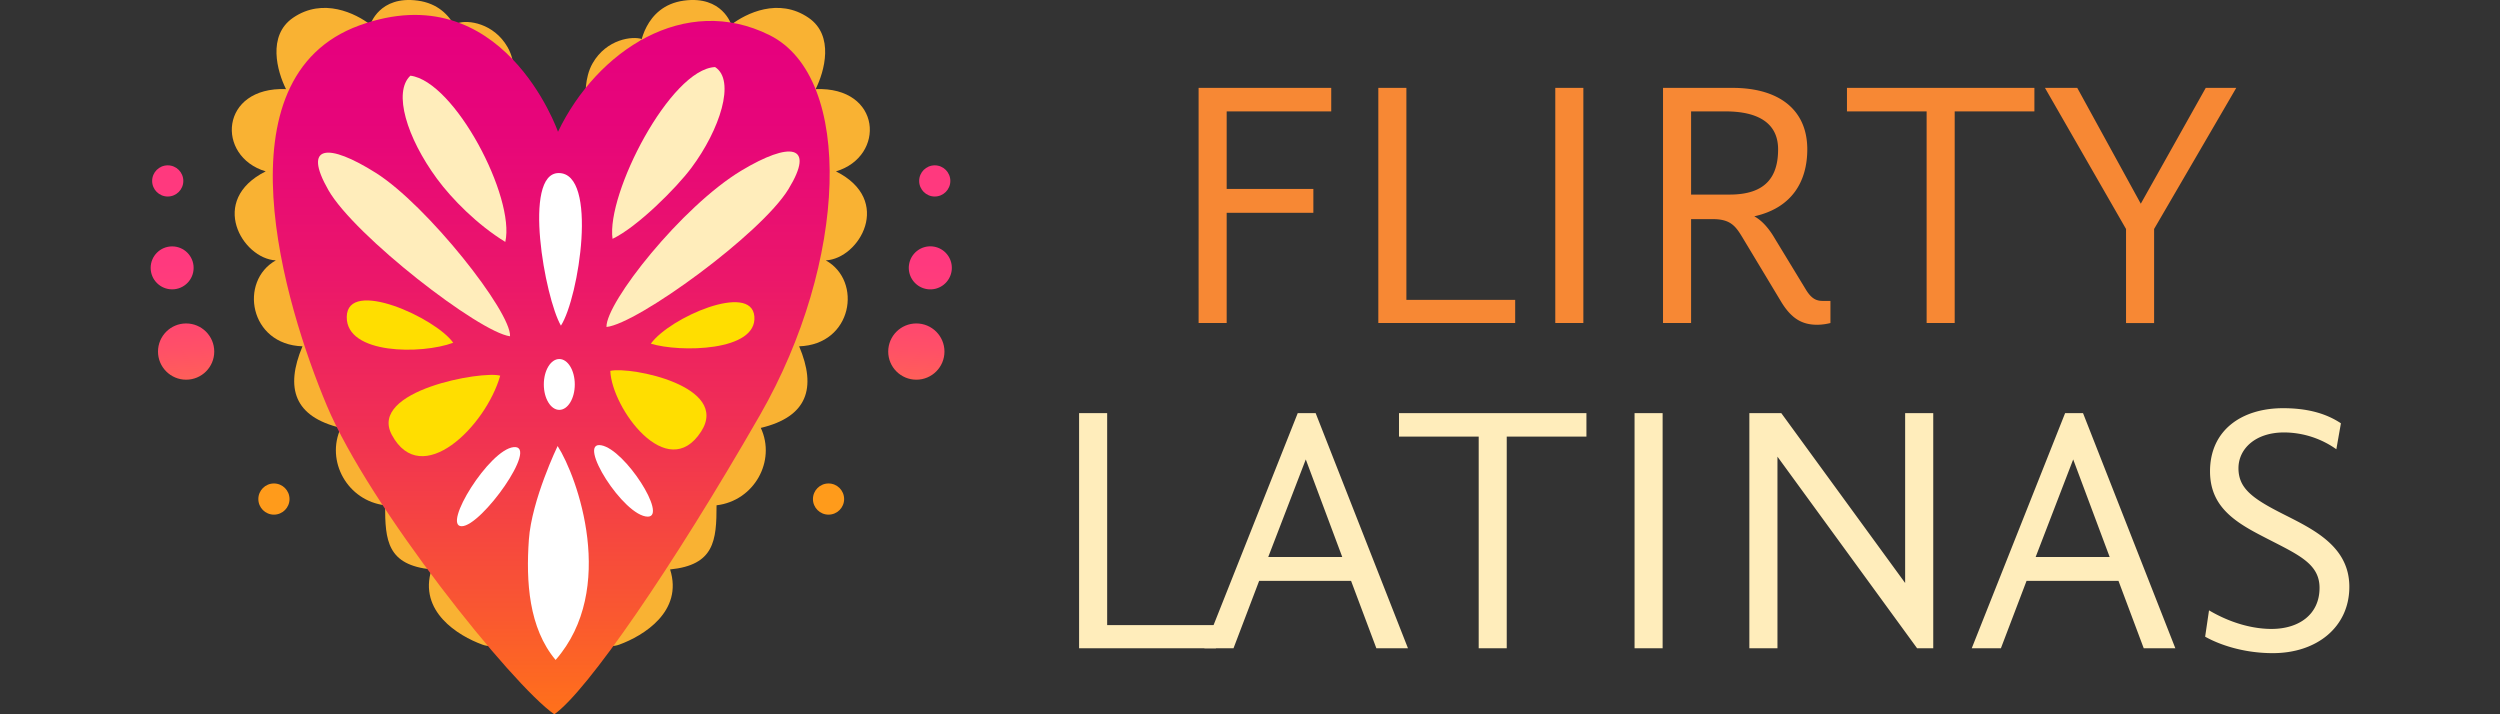 <svg xmlns="http://www.w3.org/2000/svg" width="140" height="40" viewBox="0 0 140 40"><rect x="0" y="0" width="140" height="40" fill="#333333" stroke="none"/><g fill="#FFEDBB"><path d="M60.429 23.135h1.572v11.871h6.091v1.297h-7.663V23.135z"/><path d="M75.66 32.529h-5.148l-1.435 3.773h-1.632l5.229-13.168h1.002l5.17 13.168h-1.77l-1.416-3.773zm-4.639-1.336h4.146l-2.043-5.465-2.103 5.465zM82.807 24.451h-4.463v-1.316H88.84v1.316h-4.463v11.852h-1.57V24.451zM91.535 23.135h1.572v13.168h-1.572V23.135zM97.963 23.135h1.789l6.936 9.512v-9.512h1.574v13.168h-.904l-7.82-10.73v10.73h-1.574V23.135zM118.635 32.529h-5.148l-1.436 3.773h-1.633l5.229-13.168h1.002l5.17 13.168h-1.77l-1.414-3.773zm-4.639-1.336h4.146l-2.043-5.465-2.103 5.465zM123.488 35.654l.217-1.475c1.197.707 2.436 1.041 3.498 1.041 1.531 0 2.691-.805 2.691-2.299 0-1.434-1.318-1.906-3.301-2.947-1.594-.826-2.832-1.711-2.832-3.578 0-2.318 1.789-3.537 4.09-3.537 1.277 0 2.355.256 3.24.846l-.256 1.453a5.085 5.085 0 0 0-2.928-.941c-1.611 0-2.553.922-2.553 2.004 0 1.139.805 1.709 2.516 2.574 1.707.863 3.693 1.809 3.693 4.068 0 2.24-1.807 3.713-4.285 3.713-1.706 0-3.063-.51-3.79-.922z"/></g><g fill="#F78834"><path d="M67.121 4.921h7.428v1.316h-5.855v4.344h4.854v1.336h-4.854v6.172h-1.572V4.921zM77.186 4.921h1.572v11.871h6.092v1.297h-7.664V4.921zM87.096 4.921h1.572v13.168h-1.572V4.921zM101.775 18.187c-.785 0-1.414-.275-2.023-1.277l-2.082-3.459c-.434-.727-.689-1.18-1.75-1.18h-1.219v5.818h-1.572V4.921h3.891c2.596 0 4.188 1.219 4.188 3.439 0 1.789-.846 3.281-2.969 3.754.473.255.865.746 1.16 1.258l1.709 2.81c.314.53.59.669.963.669h.434v1.238a3.11 3.11 0 0 1-.73.098zm-7.074-7.291h2.162c2.023 0 2.711-1.002 2.711-2.535 0-1.455-1.1-2.123-2.947-2.123h-1.926v4.658zM107.891 6.238h-4.461V4.921h10.496v1.316h-4.463v11.852h-1.572V6.238zM119.057 12.822l-4.539-7.9h1.809l3.557 6.486 3.637-6.486h1.709l-4.6 7.9v5.268h-1.572v-5.268z"/></g><g fill="#F9B233"><path d="M40.951 1.38c.818-.625 2.646-1.539 4.33-.384 1.451.996.89 3.004.395 3.994 3.705-.144 3.938 3.77 1.138 4.607 3.232 1.616 1.308 4.889-.569 4.984 2.07 1.155 1.492 4.717-1.492 4.812.991 2.352.451 3.95-2.148 4.569.866 1.857-.372 4.086-2.478 4.334 0 1.98-.124 3.344-2.601 3.592.743 2.352-1.486 3.715-2.848 4.211-1.363.494-1.238-1.611-1.238-1.611l.123-16.594 2.266-15.182S36.032.34 38.302.034c2.155-.29 2.649 1.346 2.649 1.346z"/><path d="M35.96 2.191c-.538-.188-1.995-.004-2.771 1.347-.48.836-.387 1.903-.387 1.903l3.158-3.25z"/></g><g fill="#F9B233"><path d="M20.74 1.38c-.817-.625-2.646-1.539-4.33-.384-1.451.996-.889 3.004-.394 3.994-3.704-.144-3.938 3.77-1.137 4.607-3.232 1.616-1.309 4.889.568 4.984-2.069 1.155-1.492 4.717 1.492 4.812-.991 2.352-.451 3.95 2.149 4.569-.866 1.857.372 4.086 2.477 4.334 0 1.98.124 3.344 2.601 3.592-.742 2.352 1.486 3.715 2.849 4.211 1.362.494 1.238-1.611 1.238-1.611l-.124-16.594-2.265-15.182S25.66.34 23.39.034c-2.156-.29-2.65 1.346-2.65 1.346zM25.654 1.292c.539-.188 1.995-.004 2.771 1.348.479.836.387 1.904.387 1.904l-3.158-3.252z"/></g><linearGradient id="a" x1="30.869" x2="30.869" y1="39.769" y2="1.573" gradientUnits="userSpaceOnUse"><stop offset="0" stop-color="#ff701b"/><stop offset=".133" stop-color="#fa592f"/><stop offset=".393" stop-color="#f13351"/><stop offset=".633" stop-color="#eb176a"/><stop offset=".843" stop-color="#e70679"/><stop offset="1" stop-color="#e6007e"/></linearGradient><path fill="url(#a)" d="M31.248 7.378c2.188-4.559 7.112-7.777 11.855-5.406 4.742 2.371 4.377 12.703-.547 21.276C37.632 31.82 32.864 38.723 31.041 40c-2.371-1.641-10.373-11.645-12.744-17.299-2.371-5.655-6.201-18.358 1.824-21.276 8.025-2.919 11.127 5.953 11.127 5.953z"/><path fill="#FFF" d="M31.412 18.236c-.898-1.548-2.16-8.545-.124-8.545 2.222 0 1.13 6.981.124 8.545z"/><path fill="#FFEDBB" d="M34.302 13.375c-.356-2.528 3.241-9.51 5.743-9.619 1.166.745.268 3.51-1.328 5.645-.845 1.132-3.024 3.309-4.415 3.974zM33.963 18.311c-.039-1.361 4.214-6.749 7.559-8.76 2.707-1.625 4.172-1.479 2.631 1.042-1.54 2.521-8.462 7.546-10.19 7.718z"/><path fill="#FFDE00" d="M36.447 19.246c1.071-1.479 5.631-3.445 5.797-1.529.17 1.974-4.187 2.025-5.797 1.529zM34.177 20.767c1.175-.252 6.724.86 5.085 3.401-1.899 2.943-5.006-1.316-5.085-3.401z"/><path fill="#FFF" d="M31.227 24.977c1.115 1.734 3.355 8.018-.113 11.98-1.501-1.787-1.664-4.385-1.497-6.738.156-2.229 1.61-5.242 1.61-5.242zM33.673 24.936c-1.421-.266 1.257 3.992 2.603 3.996 1.115.002-1.258-3.746-2.603-3.996z"/><path fill="#FFEDBB" d="M28.297 13.547c.564-2.489-2.828-8.991-5.314-9.309-.984.914-.203 3.472 1.488 5.772.838 1.139 2.271 2.587 3.826 3.537zM28.562 18.831c.077-1.36-4.638-7.337-7.512-9.148-2.67-1.684-4.126-1.6-2.659.964 1.464 2.564 8.447 7.962 10.171 8.184z"/><path fill="#FFDE00" d="M25.379 19.195c-.963-1.384-5.932-3.656-5.961-1.449-.029 2.109 4.184 2.109 5.961 1.449zM28.012 21.039c-.978-.294-7.406.826-6.068 3.316 1.658 3.086 5.257-.476 6.068-3.316z"/><path fill="#FFF" d="M28.77 25.039c1.439-.133-1.801 4.43-2.916 4.43s1.553-4.307 2.916-4.43z"/><ellipse cx="31.321" cy="21.529" fill="#FFF" rx=".867" ry="1.424"/><linearGradient id="b" x1="1601.884" x2="1592.36" y1="-2393.054" y2="-2385.348" gradientTransform="scale(-1) rotate(-54.089 3112.99 369.524)" gradientUnits="userSpaceOnUse"><stop offset="0" stop-color="#ff9b1b"/><stop offset=".063" stop-color="#ff9125"/><stop offset=".344" stop-color="#ff6b4b"/><stop offset=".603" stop-color="#ff5067"/><stop offset=".83" stop-color="#ff3f78"/><stop offset="1" stop-color="#ff397e"/></linearGradient><circle cx="10.423" cy="19.688" r="1.575" fill="url(#b)"/><linearGradient id="c" x1="1600.65" x2="1591.126" y1="-2394.578" y2="-2386.872" gradientTransform="scale(-1) rotate(-54.089 3112.99 369.524)" gradientUnits="userSpaceOnUse"><stop offset="0" stop-color="#ff9b1b"/><stop offset=".063" stop-color="#ff9125"/><stop offset=".344" stop-color="#ff6b4b"/><stop offset=".603" stop-color="#ff5067"/><stop offset=".83" stop-color="#ff3f78"/><stop offset="1" stop-color="#ff397e"/></linearGradient><path fill="url(#c)" d="M11.903 24.879a1.204 1.204 0 1 1 0 0z"/><linearGradient id="d" x1="1599.074" x2="1589.555" y1="-2396.526" y2="-2388.824" gradientTransform="scale(-1) rotate(-54.089 3112.99 369.524)" gradientUnits="userSpaceOnUse"><stop offset="0" stop-color="#ff9b1b"/><stop offset=".063" stop-color="#ff9125"/><stop offset=".344" stop-color="#ff6b4b"/><stop offset=".603" stop-color="#ff5067"/><stop offset=".83" stop-color="#ff3f78"/><stop offset="1" stop-color="#ff397e"/></linearGradient><circle cx="15.34" cy="27.947" r=".873" fill="url(#d)"/><linearGradient id="e" x1="1602.207" x2="1592.686" y1="-2392.648" y2="-2384.945" gradientTransform="scale(-1) rotate(-54.089 3112.99 369.524)" gradientUnits="userSpaceOnUse"><stop offset="0" stop-color="#ff9b1b"/><stop offset=".063" stop-color="#ff9125"/><stop offset=".344" stop-color="#ff6b4b"/><stop offset=".603" stop-color="#ff5067"/><stop offset=".83" stop-color="#ff3f78"/><stop offset="1" stop-color="#ff397e"/></linearGradient><circle cx="9.393" cy="10.132" r=".873" fill="url(#e)"/><linearGradient id="f" x1="1602.217" x2="1592.696" y1="-2392.638" y2="-2384.935" gradientTransform="scale(-1) rotate(-54.089 3112.99 369.524)" gradientUnits="userSpaceOnUse"><stop offset="0" stop-color="#ff9b1b"/><stop offset=".063" stop-color="#ff9125"/><stop offset=".344" stop-color="#ff6b4b"/><stop offset=".603" stop-color="#ff5067"/><stop offset=".83" stop-color="#ff3f78"/><stop offset="1" stop-color="#ff397e"/></linearGradient><circle cx="9.64" cy="15.001" r="1.203" fill="url(#f)"/><g><linearGradient id="g" x1="1377.765" x2="1368.241" y1="-2702.542" y2="-2694.836" gradientTransform="scale(1 -1) rotate(-54.089 3334.919 -65.197)" gradientUnits="userSpaceOnUse"><stop offset="0" stop-color="#ff9b1b"/><stop offset=".063" stop-color="#ff9125"/><stop offset=".344" stop-color="#ff6b4b"/><stop offset=".603" stop-color="#ff5067"/><stop offset=".83" stop-color="#ff3f78"/><stop offset="1" stop-color="#ff397e"/></linearGradient><circle cx="51.315" cy="19.688" r="1.575" fill="url(#g)"/><linearGradient id="h" x1="1376.53" x2="1367.008" y1="-2704.065" y2="-2696.361" gradientTransform="scale(1 -1) rotate(-54.089 3334.919 -65.197)" gradientUnits="userSpaceOnUse"><stop offset="0" stop-color="#ff9b1b"/><stop offset=".063" stop-color="#ff9125"/><stop offset=".344" stop-color="#ff6b4b"/><stop offset=".603" stop-color="#ff5067"/><stop offset=".83" stop-color="#ff3f78"/><stop offset="1" stop-color="#ff397e"/></linearGradient><path fill="url(#h)" d="M49.835 24.879a1.204 1.204 0 1 0 0 0z"/><linearGradient id="i" x1="1374.952" x2="1365.431" y1="-2706.015" y2="-2698.311" gradientTransform="scale(1 -1) rotate(-54.089 3334.919 -65.197)" gradientUnits="userSpaceOnUse"><stop offset="0" stop-color="#ff9b1b"/><stop offset=".063" stop-color="#ff9125"/><stop offset=".344" stop-color="#ff6b4b"/><stop offset=".603" stop-color="#ff5067"/><stop offset=".83" stop-color="#ff3f78"/><stop offset="1" stop-color="#ff397e"/></linearGradient><circle cx="46.398" cy="27.947" r=".873" fill="url(#i)"/><linearGradient id="j" x1="1378.09" x2="1368.568" y1="-2702.138" y2="-2694.434" gradientTransform="scale(1 -1) rotate(-54.089 3334.919 -65.197)" gradientUnits="userSpaceOnUse"><stop offset="0" stop-color="#ff9b1b"/><stop offset=".063" stop-color="#ff9125"/><stop offset=".344" stop-color="#ff6b4b"/><stop offset=".603" stop-color="#ff5067"/><stop offset=".83" stop-color="#ff3f78"/><stop offset="1" stop-color="#ff397e"/></linearGradient><circle cx="52.346" cy="10.132" r=".873" fill="url(#j)"/><linearGradient id="k" x1="1378.098" x2="1368.576" y1="-2702.126" y2="-2694.423" gradientTransform="scale(1 -1) rotate(-54.089 3334.919 -65.197)" gradientUnits="userSpaceOnUse"><stop offset="0" stop-color="#ff9b1b"/><stop offset=".063" stop-color="#ff9125"/><stop offset=".344" stop-color="#ff6b4b"/><stop offset=".603" stop-color="#ff5067"/><stop offset=".83" stop-color="#ff3f78"/><stop offset="1" stop-color="#ff397e"/></linearGradient><path fill="url(#k)" d="M52.807 15.974a1.206 1.206 0 0 0 .266-1.682 1.205 1.205 0 1 0-.266 1.682z"/></g></svg>